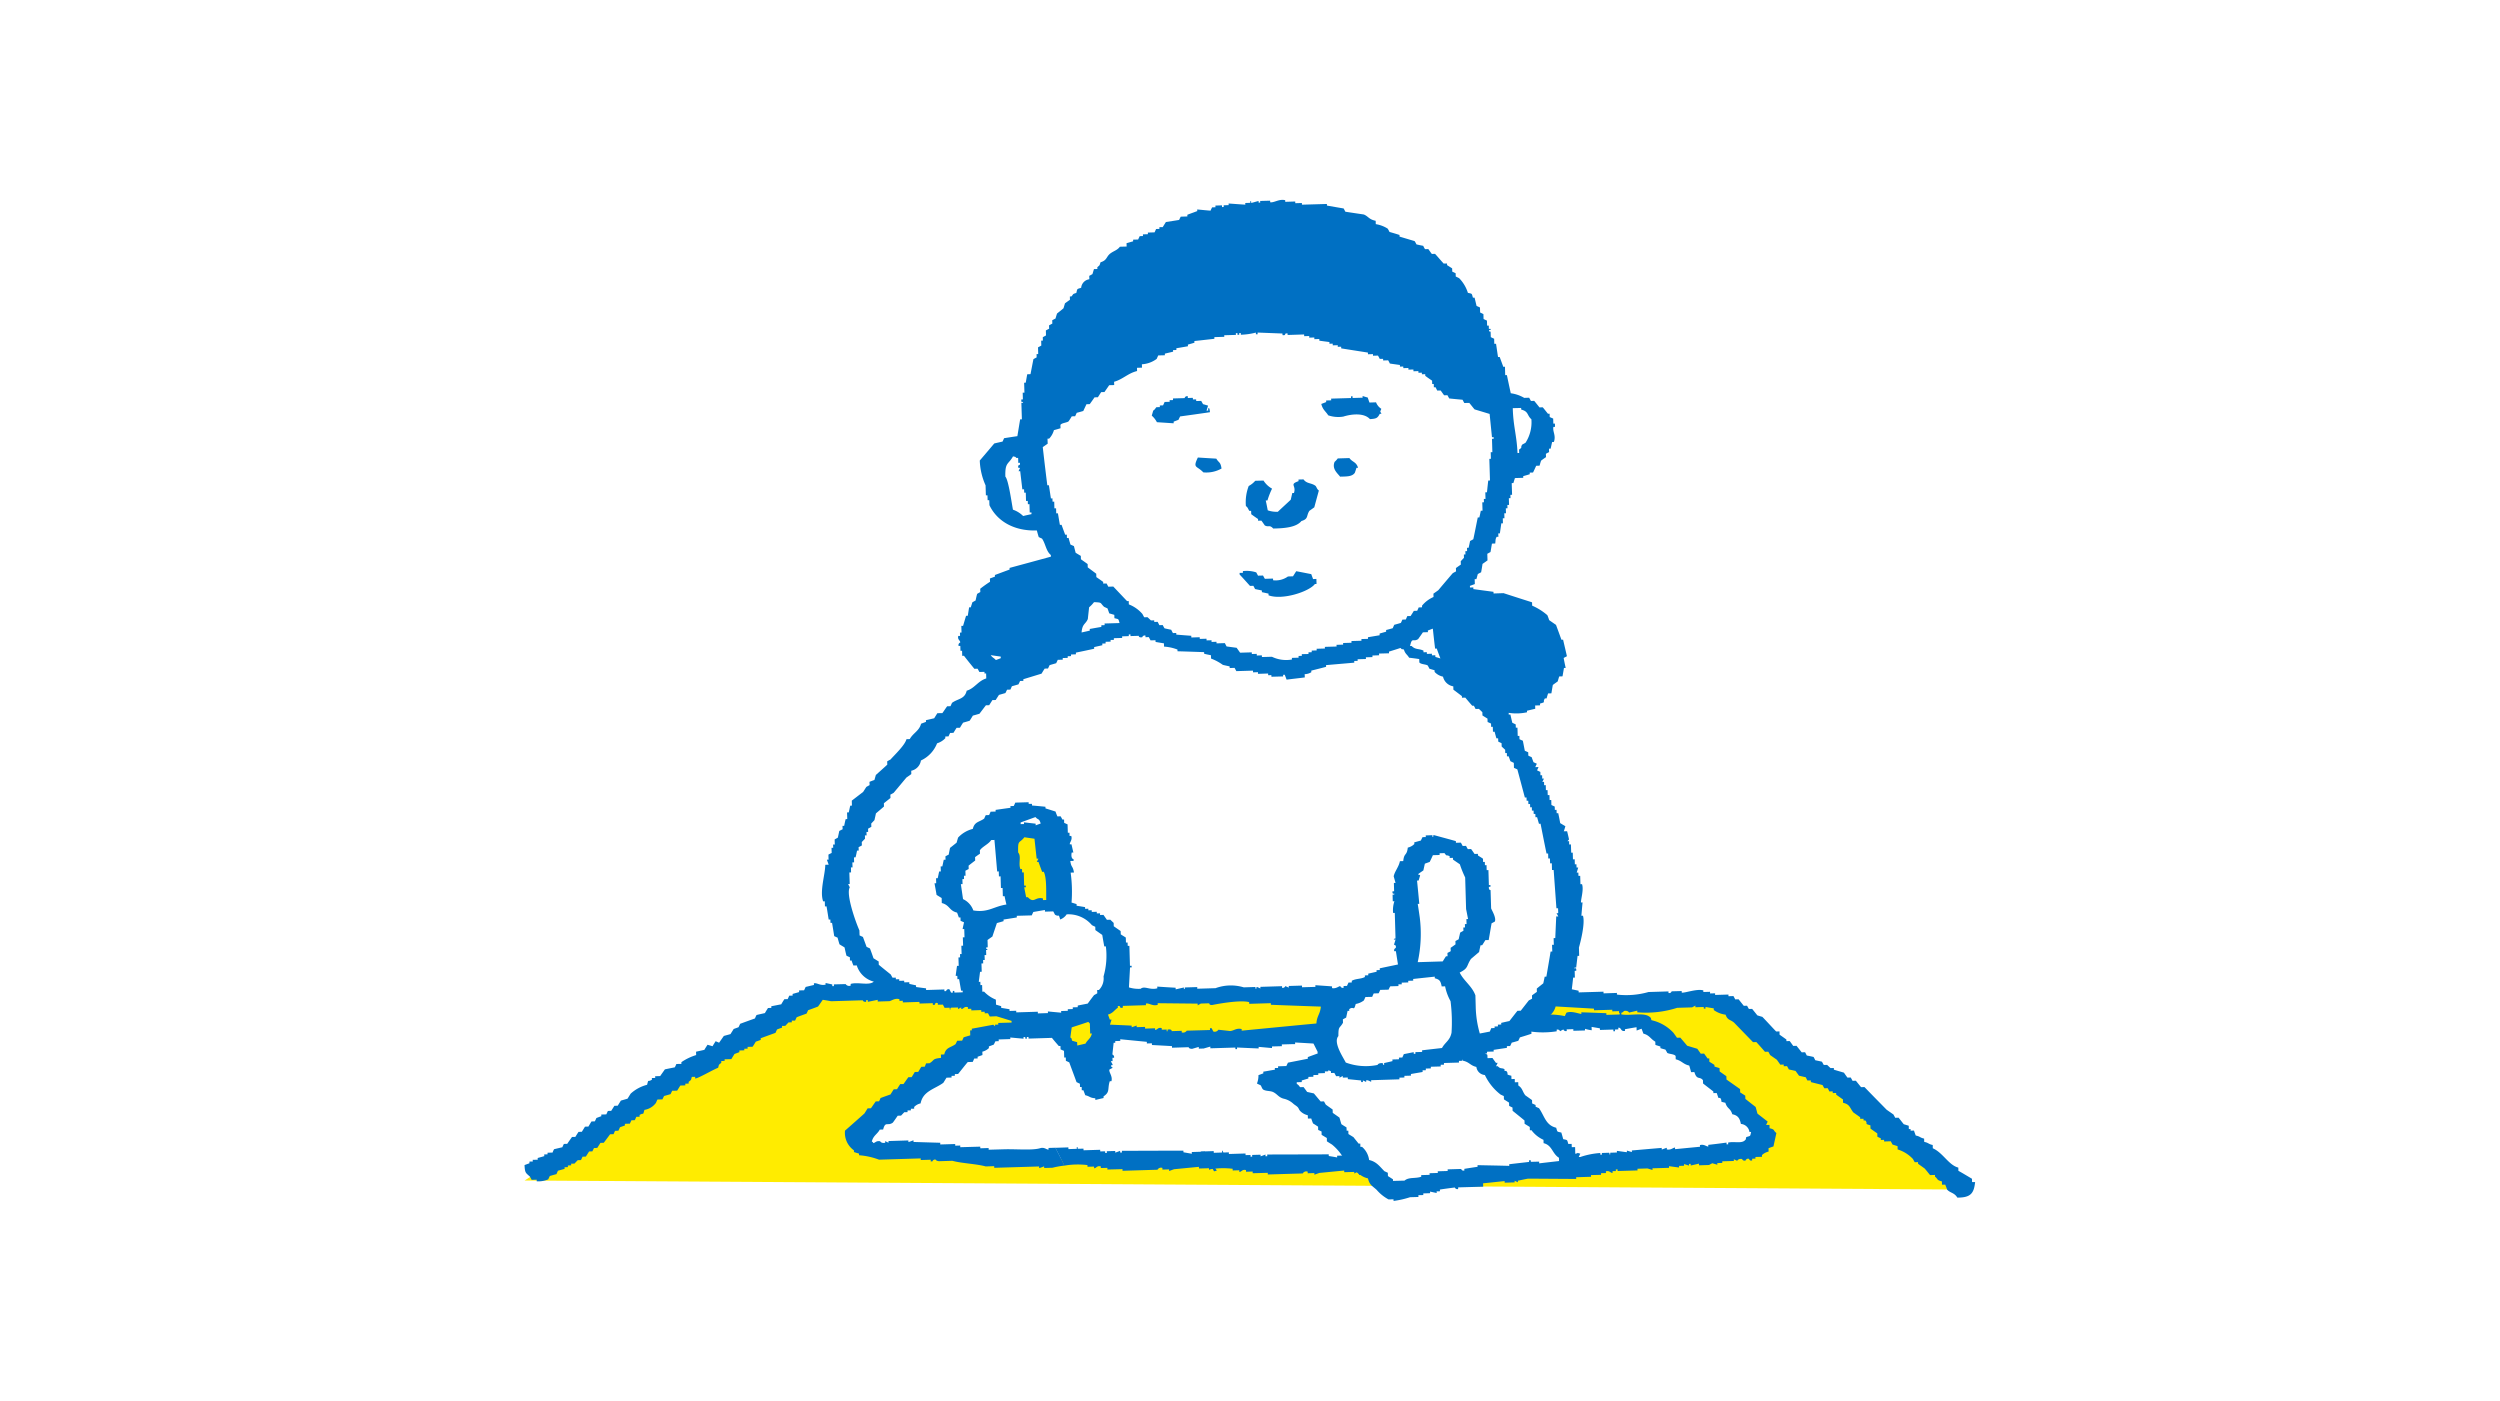 <?xml version="1.0" encoding="UTF-8"?> <svg xmlns="http://www.w3.org/2000/svg" width="348.026" height="195.015" viewBox="0 0 348.026 195.015"><g id="Group_2970" data-name="Group 2970" transform="translate(-466.036 -729.055)"><rect id="Rectangle_305" data-name="Rectangle 305" width="348.026" height="195.015" transform="translate(466.036 729.055)" fill="#fff"></rect><path id="Path_1793" data-name="Path 1793" d="M269.516,459.851l22.537-14.677,18.234-11.466,13.3-.231,46.329.688,43.576.23,12.04.57,6.193-.57,5.39,1.145,8.372,6.192,11.128,7.712,13.3,11.669" transform="translate(269.557 433.542)" fill="#ffec00" fill-rule="evenodd"></path><path id="Path_1794" data-name="Path 1794" d="M319.326,436.339h-6.591l-4.859,3.157-11.929,9.348-2.808,2.637.571,2.227,13.649.752,11.236.418h42.662l3.38,2.205,1.95,2.309,13.076-2.465,11.7-.4,23.737-2.637,3.381-2.352-16.8-15.708-10.037-.344-9.693,1.26-5.558.916-4.817.688-12.615,2.3-2.867-3.213-9.688.174-10.263.115-9.864-1.09Z" transform="translate(293.185 435.548)" fill="#fff" fill-rule="evenodd"></path><path id="Path_1795" data-name="Path 1795" d="M323.731,446.806a1.651,1.651,0,0,0,.474.2,2.912,2.912,0,0,1,1.348.706c.172.154.382.262.55.418.2.18.216.364.36.544a2.08,2.08,0,0,0,1.1.636l.018.466.464-.012c.074.23.158.464.25.69.246.138.464.3.7.444l.016.464c.162.07.324.14.47.214l.01.466c.24.142.472.292.724.436l.012.468c.234.152.474.3.7.442a6.884,6.884,0,0,1,2.192,3.18c1.118.282,1.642,1.292,2.82,1.532.228.952.636,1.066,1.206,1.594a5.821,5.821,0,0,0,1.666,1.338l.686-.018.008.23a12.547,12.547,0,0,0,2.292-.52l1.17-.034-.008-.246.684-.02,0-.23.946-.03-.006-.224c.3.07.616.132.922.2l-.006-.23.464-.012-.01-.236c.122-.038,2.072-.292,2.072-.292a.4.4,0,0,0,.468.216l0-.23,3.488-.1-.016-.468c1-.094,1.98-.21,3-.308l.006.22,1.39-.04-.006-.226c.156.07.316.152.462.212l-.008-.22c.47-.1.934-.2,1.4-.286,2.238.008,4.478.032,6.723.04l-.014-.236,2.08-.066-.01-.234,1.4-.036,0-.23.682-.018-.008-.238c.532-.154.658.274.936.21l-.008-.234.464-.018-.008-.228.24-.008.008.232,2.774-.082-.008-.232,1.392-.044.7.212-.008-.23,2.312-.068-.008-.23c.466.062.934.13,1.4.188l0-.226.7-.022-.012-.236c.246.078.47.142.706.218l-.01-.234.236-.008,0,.23c.392-.086.772-.176,1.152-.266l.008.236,1.394-.044c.144-.082.3-.164.45-.246l.706.21-.006-.23.692-.022,0-.224,1.612-.05,0-.236c.15.07.316.144.466.22,0,0,.134-.342.688-.258,0,0,.052.294.474.222a.369.369,0,0,1,.458-.248c.068.01.08.344.466.222l-.008-.23.466-.02-.008-.224.92-.026-.008-.242a2.008,2.008,0,0,1,.922-.484l-.01-.47c.226-.086.456-.172.686-.246.136-.62.274-1.252.41-1.87-.5-.38-.136-.478-.952-.666l-.01-.464-.466.012c.07-.156.142-.318.218-.468-.476-.372-.958-.748-1.424-1.11-.092-.32-.16-.622-.258-.93q-.717-.558-1.426-1.122l-.016-.45c-.234-.154-.46-.3-.71-.452l-.012-.464c-.626-.438-1.252-.88-1.892-1.332l-.018-.466c-.31-.214-.626-.438-.936-.662l-.016-.462c-.244-.072-.468-.144-.7-.214l-.01-.232c-.236-.154-.47-.3-.708-.44l-.01-.462-.232.008c-.158-.226-.33-.458-.486-.682l-.468.016c-.154-.232-.318-.458-.48-.686-.48-.136-.936-.284-1.406-.418-.316-.378-.638-.754-.96-1.128l-.464.012c-.16-.236-.328-.458-.482-.68a5.894,5.894,0,0,0-3.064-1.762c-.162-.464.026-.206-.24-.46-.82-.672-2.652-.128-3.958-.348l0-.232-.238.008.008.236-1.852.054,0-.232c-1.166-.04-2.318-.092-3.492-.124l.012.226c-.366-.026-1.388-.458-2.086-.168-.074.16-.144.308-.218.472a10.232,10.232,0,0,0-3.472-.132l0,.234c-.24-.07-.468-.146-.7-.212l0,.23-2.552.076.01.236-1.392.04.008.228-1.846.056.006.234-.47.02,0,.226c-.528.2-.928-.254-1.154-.2l0,.236-.7.02,0,.226-1.382.038.006.228c-.312.094-.618.186-.93.266l.006.236c-1.188.438-1.444-.712-2.554-.392l.01.236-.93.026.006.236c-.23-.074-.466-.15-.7-.218-.068.16-.142.312-.23.474-.312-.044-1.214-.462-1.85-.176-.076.158-.144.306-.216.474-2.156.214-4.318.434-6.469.652l.006.224-.928.028.008.23-.464.016.008.238-.7.02.008.228-3.242.1,0,.24-.924.02.006.24c-.238-.08-.47-.146-.7-.216l.01.236c-.47.162-.92.334-1.376.5l.006.228c-.922.19-1.846.366-2.77.55-.068.152-.152.312-.218.468l-1.16.04.012.23-.458.008.006.23c-.548.086-1.082.192-1.614.278l.008.234c-.232.082-.46.172-.68.25a2.975,2.975,0,0,1-.208,1.164c.156.082.31.156.472.224.134.05.212.5.406.62.4.25,1.008.14,1.436.376C323.207,446.332,323.4,446.61,323.731,446.806Zm27.178-7.693c.482-.41,1.054.076,2.07-.3l-.006-.226.924-.026a4.765,4.765,0,0,1,.23-.466l2.762-.078-.008-.24.708-.022,0-.23.218,0a12.3,12.3,0,0,0,4.41.1l-.006-.226a.378.378,0,0,1,.472.216c.148-.082.306-.168.458-.248a.38.38,0,0,0,.47.22l-.006-.23.924-.028.008.226,1.622-.044-.006-.23a5.344,5.344,0,0,0,.936.2l-.018-.466c.386.064.772.13,1.156.2l.01.224,1.864-.056.006.24.222-.006-.01-.236.478-.022-.008-.228c.444-.076.29.56.932.444l-.006-.238c.542-.094,1.06-.192,1.614-.278l.014.466c.222-.09.46-.176.688-.258.09.236.166.452.254.686.832.2,1,.746,1.656,1.116l.016.456c.232.074.456.144.694.218l0,.23c.238.07.48.144.7.2.084.152.182.3.254.46.282.172.986.15,1.166.432l.012.458c.846.2,1.048.7,1.886.872.088.3.18.614.256.92l.456-.014c.346,1.168.722.552,1.192,1.124l.016.466c.474.372.958.742,1.432,1.11l.01.23.462-.012c.078.234.166.468.24.688l.246-.008c.412.582-.24.464.716.674.264.888.7.714.964,1.6.782.16,1.036.546,1.2,1.35a1.311,1.311,0,0,1,1.192,1.12l.232-.006c-.154.63-.034.522-.676.714-.13.462.04.2-.214.476-.492.446-1.494.1-2.312.292l.006.24-.222,0-.01-.238c-.842.114-1.686.222-2.542.316l.006.232c-.29.008-.592-.368-1.166-.2l.012.23q-1.74.165-3.472.336l-.006-.226c-.312.032-.566.382-1.146.262l0-.23c-.238.074-.47.17-.7.25l-.008-.232c-1.382.114-2.778.238-4.156.356l0,.226c-.232-.07-.464-.146-.69-.206l0,.226c-.472-.058-.938-.13-1.394-.188l.006.228-.938.03.01.232c-.324.01.092-.2-.23-.23l-.94.034.006.23-.222.008,0-.236a10.864,10.864,0,0,0-2.77.552l-.232.008c.078-.16.146-.316.218-.472-.678-.16-.052-.126-.7.022l-.024-.932-.464.012-.018-.458-.46.012c-.2-.622-.064-.528-.716-.672-.078-.312-.17-.614-.258-.918-.642-.152-.528-.038-.718-.672-1.464-.346-1.626-1.636-2.394-2.72-.16-.072-.322-.142-.468-.206l-.008-.242c-.164-.074-.316-.144-.48-.214l-.01-.464c-.314-.224-.63-.45-.942-.67-.414-.544-.38-.988-.968-1.362l-.014-.462-.474.014-.01-.464-.458.02-.014-.466c-.964-.236-.244-.166-.716-.674l-.232.006-.006-.236c-.35-.246-.544.014-.94-.43l-.232.012c.068-.164.15-.314.216-.478l-.232.008c-.156-.218-.334-.442-.484-.682l-.692.026-.018-.468c-.628-.438-1.256-.88-1.892-1.336l-.016-.464Zm-24.186,5.356c.3-.09.612-.176.922-.27l0-.222.7-.024-.006-.234.684-.02,0-.224.926-.03-.008-.232.462-.012,0-.23c.38-.086.768-.182,1.14-.27l-.006-.226,2.318-.07,0-.23,1.158-.036c.086-.158.15-.318.218-.468.036-.018.716.366,1.154.192l-.008-.228.474-.014-.006-.234,2.32-.072-.01-.232.7-.02-.006-.226,1.622-.05-.006-.236c.306.074.62.14.922.212l-.006-.24.686-.022,0-.224,1.388-.038c.088-.024.062-.31.466-.25l.008.234,1.16-.032-.008-.234c.232-.09.446-.172.678-.258a9.773,9.773,0,0,0,2.376,1.56l.014.46c.914.182,1.02.674,1.884.868a1.282,1.282,0,0,0,1.182,1.124,7.442,7.442,0,0,0,2.184,2.718c.146.074.3.144.454.212l.018.464.71.45.012.454c.152.078.31.156.468.23l.014.452c.552.45,1.118.9,1.656,1.348l.014.466c.248.136.474.292.72.436l.012.464.226-.01a4.263,4.263,0,0,0,1.672,1.34l.014.464c1.21.29,1.2,1.474,2.142,2.032l.01.458c-.924.108-1.85.21-2.764.322l-.006-.242-1.158.03-.008-.22-.244.008.01.226c-.926.106-1.852.208-2.768.32l.008.228c-1.466-.044-2.948-.064-4.412-.1l0,.228c-.612.092-1.224.186-1.842.286l.006.232c-.382.092-.412-.216-.474-.216l-1.854.056,0,.226-1.38.042.01.232-1.15.036.006.228-1.166.036,0,.226c-.82.286-1.734.022-2.318.54l-1.61.042-.006-.226c-.236-.148-.462-.3-.7-.448l-.016-.462c-.162-.066-.308-.144-.468-.21-.658-.656-1.09-1.33-2.136-1.564a2.9,2.9,0,0,0-.982-1.828l-.23,0-.016-.46-.232.008c-.232-.3-.486-.6-.714-.9-.246-.152-.486-.3-.706-.436l-.014-.468-.232.006L332.95,451c-.236-.138-.482-.29-.706-.442-.1-.308-.18-.61-.272-.918-.308-.22-.628-.444-.934-.658l-.016-.47c-.316-.222-.628-.442-.948-.672-.084-.146-.17-.3-.256-.458l-.464.014c-.314-.37-.626-.744-.942-1.122-.324-.07-.638-.138-.942-.208-.156-.222-.328-.454-.5-.676l-.454.016c-.154-.1-.18-.308-.486-.45l-.006-.238.7-.022Z" transform="translate(320.53 434.996)" fill="#0070c3" fill-rule="evenodd"></path><path id="Path_1796" data-name="Path 1796" d="M311.4,471.781l-3.87-3.48.732-5.85,4.858-4.256,4.256-2.024h1.246l2.868,1.594,1,5.5L324,482.446l11.267-.258,25.758-.774,9.717-3.138.346-6.794v-8.471a28.565,28.565,0,0,1,2.668-1.98c.214,0,3.824.86,3.824.86l2.666,3.7V472l-3.568,5.546-4.128.6-1.978.99-8.557,3.01-1.806,3.01s-.9,3.052-.9,3.224a23.307,23.307,0,0,0,2.148,3.484c.26.128,4.56.386,4.56.386l5.332-.386,6.1-2.322,1.42-2.022,6.923-.9,3.7-2.8,3.4-7.695.472-8.6-2.278-9.031-3.614-9.545-4.772-7.18-7.009-6.193-4.6-1.934-.43-1.334,3.656-2.97,4.212-5.891,4.3-9.159,2.11-5.332,3.05-2.006,1.55-4.184-1.506-3.056-3.742-.944-2.622-6.839-34.186-6.108-21.414,4.562-9.033,14.963-1.936.386-1.462,2.536.43,3.958,1.678,3.182,4.686,1.032,1.762,3.656,5.59,4.858,4.086,3.654-.042,2.45-4.772.26-8.215,1.634-6.881.128,1.376,3.872-2.194,3.74-9.677,7.483L293.9,459.181l-2.922,8.861,3.526,8.429,5.246,4.558,9.2,1.118h1.98l-1.516-4.9,1.86-3.008Z" transform="translate(291.02 385.875)" fill="#fff" fill-rule="evenodd"></path><path id="Path_1797" data-name="Path 1797" d="M302.653,429.273a56.5,56.5,0,0,1,5.5-1.314,32.129,32.129,0,0,1,4.456-.062,11.058,11.058,0,0,1,2.75.238,12.412,12.412,0,0,1,3.084,1.722c2.138,1.286,2.652,4.9,1.94,7.091-.582,1.79-.482,4.25-2.464,5.172a6.69,6.69,0,0,1-1.542.354c-.546.114-1.038.3-1.56.432a8.1,8.1,0,0,1-2.052.43,20.577,20.577,0,0,1-2.766-.088,17.67,17.67,0,0,1-2.862-.584c-1.4-.446-2.858-.472-4.19-1.18a5.17,5.17,0,0,1-2.614-4.594c-.084-1.868-.7-6.682,1.548-7.617" transform="translate(300.239 427.911)" fill="#fff" fill-rule="evenodd"></path><path id="Path_1798" data-name="Path 1798" d="M302.937,422.5l1.505,10.657,5.085-.316L307.69,422.53" transform="translate(302.983 422.562)" fill="#ffec00" fill-rule="evenodd"></path><path id="Path_1799" data-name="Path 1799" d="M306.395,436.575l5.555-1.516.791,3.547-3.352,1.631" transform="translate(306.441 435.125)" fill="#ffec00" fill-rule="evenodd"></path><path id="Path_1800" data-name="Path 1800" d="M310.905,446.845l0,.232.922-.028,0,.234c.312.012.382-.4.932-.258l0,.23.92-.028,0,.234,2.1-.054.006.23,4.87-.148a.562.562,0,0,1,.678-.252l.008.232.928-.026.006.226c.218-.078.458-.172.69-.25,1.154-.112,2.31-.222,3.456-.332l.01.234,1.392-.038,0,.22c.15-.076.3-.162.456-.236.076.144.162.292.246.444a3.452,3.452,0,0,0,.384-.1,8.777,8.777,0,0,1-1.132-2.416l-.5.014-.008-.242-1.842.06.006.242c-.384-.074-.768-.136-1.166-.206l-.01-.228c-2.852,0-5.708.02-8.565.02l.01.238-.242.006-.01-.24c-.228.094-.456.172-.676.258l-.006-.236-1.172.032.008.238-.23.008-.008-.234-.684.016-.01-.228-2.316.07-.006-.23-.7.02c-.308-.076.078-.288-.238-.222l0,.23-1.158.036-.008-.238-1.806.058c.392.812.864,1.652,1.24,2.486A10.956,10.956,0,0,1,310.905,446.845Z" transform="translate(306.518 444.403)" fill="#0070c3" fill-rule="evenodd"></path><path id="Path_1801" data-name="Path 1801" d="M321.008,447.1l.008.236.918-.028.006.23c.31.016.38-.4.928-.256l.008.23.918-.028.006.236,2.1-.058,0,.232,4.87-.144a.562.562,0,0,1,.682-.254l.006.23.926-.028.008.228c.218-.078.458-.168.688-.246,1.156-.114,2.312-.228,3.46-.334l.006.23,1.392-.038.008.22c.15-.074.3-.16.456-.234.074.144.162.292.242.444a3.551,3.551,0,0,0,.386-.106,8.6,8.6,0,0,1-1.13-2.414l-.5.016-.006-.242-1.844.06.008.242c-.384-.074-.768-.138-1.168-.2l-.006-.23c-2.854,0-5.71.02-8.565.02l.008.236-.244.01-.006-.242c-.23.092-.458.17-.68.256l0-.234-1.174.034.008.24-.23.006-.01-.236-.682.016-.012-.228-2.314.07-.006-.23-.7.024c-.306-.08.078-.29-.238-.228l0,.23-1.158.038-.008-.236-1.806.058c.392.81.864,1.652,1.238,2.486A10.91,10.91,0,0,1,321.008,447.1Z" transform="translate(316.624 444.661)" fill="#0070c3" fill-rule="evenodd"></path><path id="Path_1802" data-name="Path 1802" d="M471.011,515.146l-.012-.462s-1.736-1.044-1.89-1.1l-.014-.456c-1.342-.338-2.138-2.074-3.552-2.688l-.01-.458c-.642-.136-.536-.3-1.184-.432l-.014-.458c-.63-.144-.52-.3-1.164-.426-.088-.23-.176-.46-.246-.694l-.468.014-.01-.23-.24.01-.014-.466c-.224-.068-.456-.142-.692-.208-.242-.3-.47-.606-.724-.912l-.462.014c-.076-.14-.162-.3-.248-.458-.31-.214-.626-.436-.946-.66-1.034-1.052-2.07-2.1-3.09-3.16l-.474.016c-.242-.3-.48-.594-.726-.9l-.462.018c-.076-.168-.17-.31-.244-.464l-.464.014c-.168-.23-.336-.46-.486-.688-.456-.136-.934-.274-1.4-.412l-.01-.236-.462.012-.47-.446-.46.012c-.1-.156-.172-.3-.258-.454-.3-.078-.618-.136-.934-.206-.074-.156-.15-.308-.232-.456-.318-.076-.632-.14-.946-.2l-.236-.458-.474.016c-.232-.3-.474-.6-.72-.908l-.458.014c-.164-.224-.316-.454-.494-.68l-.452.016-.006-.23c-.32-.228-.626-.448-.95-.672l-.01-.454-.466.012c-.65-.68-1.272-1.364-1.92-2.038-.234-.062-.464-.132-.7-.208-.242-.306-.474-.6-.722-.9l-.454.008c-.086-.142-.172-.306-.256-.45l-.456.014c-.238-.31-.49-.612-.718-.908l-.468.014c-.07-.148-.168-.3-.246-.464l-.7.022,0-.232-1.856.054,0-.228-.7.022-.008-.23-.926.026-.01-.226c-.9-.25-2.538.378-3,.316l-.01-.222-1.378.038c-.06.012-.074.3-.456.238l-.008-.224-2.782.084a11.267,11.267,0,0,1-4.392.356l0-.23-1.864.058-.008-.234-3.454.1-.008-.23c-.314-.074-.644-.136-.946-.2.066-.54.13-1.092.186-1.628l.24-.006-.026-.936.22-.008,0-.222c-.07-.324-.334.09-.23-.226l.218,0c.068-.542.128-1.09.194-1.626l.222,0-.032-1.162c.212-.732.89-3.382.562-4.424l-.22,0c.052-.612.1-1.234.166-1.854l-.22.008c-.042-.4.412-1.77.144-2.554l-.22.006-.034-1.16-.244,0-.012-.456-.232,0c.074-.232.144-.466.212-.708l-.232.008-.018-.458-.22.006-.02-.7-.242.006-.028-.924-.218,0-.038-1.152-.242.006-.012-.46-.232.008.224-.246c-.082-.384-.174-.762-.266-1.144l-.464.01c.088-.23.148-.464.222-.708-.246-.14-.484-.292-.722-.432-.084-.462-.174-.926-.274-1.386l-.22.006-.014-.468-.24.01-.014-.466c-.144-.07-.306-.142-.46-.216l-.024-.7-.23.012-.022-.7-.238.012-.022-.7-.232.008-.02-.7-.226.012-.01-.468-.244.008c.09-.152.154-.308.23-.466l-.242.008-.014-.468-.234,0-.012-.464-.46-.22c.072-.152.14-.306.21-.46l-.456.014c.07-.17.142-.316.218-.476-.162-.07-.318-.144-.47-.214-.086-.236-.174-.466-.254-.7a4.471,4.471,0,0,1-.468-.212l-.012-.464c-.154-.074-.312-.14-.474-.21-.094-.472-.18-.934-.274-1.4-.164-.066-.306-.136-.468-.206l-.014-.468-.232.006-.036-1.152-.23.006-.014-.458c-.156-.078-.306-.152-.47-.224-.094-.382-.184-.772-.27-1.15l-.23.006-.008-.242a6.943,6.943,0,0,0,2.554-.078l-.008-.214c.382-.09.768-.19,1.152-.272l-.014-.458.686-.022-.012-.242c.942-.28.286-.1.68-.718l.242-.008c.06-.23.126-.46.208-.692l.456-.01c.068-.4.128-.776.2-1.168.216-.164.446-.326.674-.484.076-.228.138-.466.212-.7l.464-.014c.068-.388.138-.782.2-1.166l.242-.006c-.106-.464-.2-.928-.284-1.386.146-.084.308-.16.454-.246-.17-.768-.356-1.526-.532-2.3l-.232.006c-.244-.69-.5-1.37-.754-2.066-.312-.214-.634-.438-.952-.662-.076-.232-.152-.458-.252-.686a8.241,8.241,0,0,0-2.118-1.332l-.012-.462q-1.989-.633-3.974-1.276l-1.388.046-.01-.234c-.932-.12-1.86-.246-2.8-.378l-.006-.232-.464.012-.01-.23c.22-.078.462-.164.684-.252l-.022-.686.24,0c.078-.246.13-.488.2-.706.158-.088.306-.168.458-.246.076-.394.136-.786.194-1.168.238-.156.466-.328.694-.484l-.028-.924c.148-.074.3-.166.446-.246.068-.382.134-.784.2-1.17l.458-.014c.066-.528.01-.6.2-.93l.24-.006-.016-.466.222-.006c.066-.468.136-.928.2-1.4l.226,0-.022-.7.23-.006-.018-.694.234,0-.024-.69.232-.008-.014-.466.23,0-.026-.936.23-.008-.012-.458.232-.006-.05-1.626.234-.01c.066-.226.136-.458.214-.694l1.156-.036,0-.236c.31-.082.608-.168.908-.262l-.006-.224.462-.014c.152-.31.3-.634.438-.938l.474-.016c.062-.232.126-.468.21-.7.216-.166.446-.332.682-.488l-.014-.46a4.847,4.847,0,0,1,.446-.238l-.016-.474.234-.008c.072-.312.13-.622.208-.924l.242-.008c.324-.926-.208-1.446-.066-2.094l.222-.006-.012-.456-.22,0-.022-.7c-.154-.066-.326-.134-.484-.212l-.012-.462-.232.006c-.242-.3-.474-.6-.724-.9l-.454.016c-.238-.3-.492-.616-.734-.912l-.46.016c-.076-.156-.162-.3-.246-.454l-.688.022a4.972,4.972,0,0,0-1.872-.644c-.18-.844-.366-1.684-.538-2.528l-.236.008-.032-1.172-.234.008c-.166-.452-.336-.918-.5-1.362l-.232,0c-.1-.624-.186-1.236-.276-1.842l-.244,0-.02-.7-.468-.222-.022-.692c-.118-.3-.148.1-.238-.22.184-.248.312.074.224-.242l-.232,0-.012-.456-.234,0-.02-.694c-.166-.072-.308-.144-.472-.224l-.02-.684c-.152-.07-.308-.156-.458-.218l-.022-.7c-.158-.08-.316-.148-.474-.214-.092-.388-.182-.77-.274-1.152l-.232,0c-.19-.626-.066-.528-.7-.672a5.1,5.1,0,0,0-1.222-2.044c-.162-.082-.318-.16-.468-.226l-.018-.462c-.162-.078-.306-.148-.468-.216l-.018-.462c-.23-.142-.47-.3-.706-.446l-.006-.23-.464.012c-.408-.442-.794-.908-1.2-1.352l-.452.01c-.178-.226-.328-.456-.488-.676l-.458.012a3.6,3.6,0,0,1-.252-.466c-.312-.058-.626-.122-.942-.2a4.294,4.294,0,0,0-.246-.45c-.692-.212-1.392-.418-2.11-.634l0-.228c-.466-.15-.934-.288-1.4-.422a3.743,3.743,0,0,0-.248-.458A4.364,4.364,0,0,0,388,381.79l-.014-.466c-.954-.192-1.01-.616-1.65-.878-.864-.126-1.7-.254-2.568-.384-.082-.156-.156-.3-.238-.454l-2.326-.4-.008-.226-3.474.1-.012-.232-.914.026-.01-.238-1.39.046-.006-.226c-.842-.212-1.542.376-2.09.288l-.006-.222-1.39.038.008.228-.224,0-.008-.224c-.31.078-.616.176-.918.25-.322-.01.082-.266-.238-.214l.006.224-.7.02.008.232c-.77-.046-1.548-.106-2.328-.162l.008.228-.694.022,0,.236-.232.012,0-.238-.918.03.008.236-.464.012a5.029,5.029,0,0,0-.22.46c-.626-.046-1.244-.114-1.858-.168l.008.226c-.454.172-.932.34-1.382.512l.006.234-.924.03c-.078.15-.154.306-.228.458-.606.1-1.218.192-1.838.29-.146.238-.3.472-.436.706l-.472.012.008.236-.466.018c-.062.15-.14.31-.208.466l-.936.03.006.228-.694.022.006.232-.452.016c-.066.152-.154.308-.218.468l-.7.02,0,.234c-.31.08-.616.176-.918.258l.014.466-.938.026c-.366.5-.848.57-1.354.958-.562.446-.426.94-1.342,1.206-.17.578-.13.382-.45.7l.014.238-.478.012c-.074.242-.138.466-.212.7-.154.086-.294.164-.446.242l.018.472a1.313,1.313,0,0,0-1.14,1.188c-.618.2-.514.074-.674.716-.568.172-.37.136-.672.484l-.228.012.01.462c-.24.154-.444.318-.69.486-.064.228-.14.464-.2.688-.294.254-.6.492-.906.734-.076.23-.146.468-.212.7-.148.07-.31.156-.456.236l.014.466c-.154.08-.308.164-.46.25l.016.462c-.162.082-.308.16-.456.244l.018.694c-.146.082-.3.16-.448.25l.016.466-.24.01.02.68c-.15.09-.3.17-.456.25l.024.932-.228.01.01.458c-.148.076-.3.16-.446.24-.14.7-.272,1.4-.408,2.092l-.456.018c-.07.388-.138.774-.206,1.168l-.224.012.042,1.376-.242.006.026.938-.22.008,0,.226c.074.324.306-.092.232.23l-.222.012.07,2.3-.242,0c-.13.782-.256,1.56-.386,2.34-.624.086-1.234.186-1.85.282-.074.164-.136.32-.214.472-.38.086-.764.164-1.154.262-.67.8-1.336,1.58-2.018,2.378a9.264,9.264,0,0,0,.808,3.454l.042,1.386.22,0,.024.684.228-.008.024.7c1.032,2.172,3.368,3.628,6.6,3.516.08.308.162.608.264.922.15.07.3.148.456.21.508.744.55,1.732,1.23,2.286l.006.23q-2.865.786-5.754,1.566l0,.23c-.684.248-1.364.508-2.042.756l.006.226c-.238.092-.47.17-.7.26l.016.458a16.187,16.187,0,0,0-1.366.972l.016.454c-.148.09-.3.166-.444.262-.086.3-.148.606-.218.924-.15.072-.306.17-.444.242-.076.234-.15.466-.22.7l-.236.008c-.058.388-.126.782-.184,1.168l-.24.008c-.142.46-.278.934-.416,1.4l-.242,0,.026.928-.22.01.014.46-.246,0c-.14.546.3.62.27.92a.384.384,0,0,0-.226.474l.242,0,.02.682h.222l.02.7.244-.008c.47.61.954,1.208,1.446,1.81l.452-.008c.088.154.16.3.256.454l.7-.022.008.234.222-.006.02.692c-1.16.352-1.624,1.388-2.724,1.706-.274,1.192-1.21,1.084-2.038,1.688-.078.148-.138.31-.218.472l-.466.008c-.228.31-.434.636-.664.95l-.7.014-.442.708c-.382.086-.772.184-1.144.262l.006.234c-.24.1-.472.176-.684.262-.262,1.012-1.124,1.3-1.572,2.136l-.466.016c-.2.828-1.64,2.174-2.224,2.836-.158.082-.316.162-.458.25l.016.46c-.52.48-1.052.954-1.59,1.434-.068.228-.13.464-.2.7-.23.076-.468.168-.69.258l.018.456c-.15.078-.306.168-.458.254-.148.232-.29.462-.446.7-.53.4-1.052.812-1.576,1.206l.018.692-.238.012c-.064.3-.134.624-.2.934l-.238.006.028.922-.222.012c-.084.306-.144.622-.206.93l-.234.008.018.468c-.16.074-.31.154-.468.24-.062.314-.134.624-.2.932-.15.078-.3.168-.446.25l.022.7-.236.008.014.45-.232.006.022.71c-.16.08-.32.154-.454.236l.02.7-.234,0c.076.234.166.464.252.7l-.474.014c-.01,1.34-.8,3.674-.3,5.086l.232,0,.02.71.222-.01c.11.618.2,1.23.3,1.838l.234-.008.016.468.22,0c.1.618.2,1.224.3,1.848.154.07.308.146.47.212.078.312.17.616.26.924.226.15.466.282.71.438.082.388.164.77.266,1.152.154.074.3.142.472.212l.012.46.224-.008c.076.242.164.472.258.7l.464-.014a3.354,3.354,0,0,0,2.37,2.256c-.648.6-2.222.016-3.22.322l0,.236a.586.586,0,0,1-.7-.214l-1.634.042,0,.244-.218,0-.006-.236c-.316-.066-.63-.14-.936-.2l.006.224c-.738.188-1.216-.294-1.63-.176l.01.226c-.382.086-.77.182-1.154.272-.074.154-.142.306-.218.468l-.7.018.006.232c-.3.086-.606.172-.908.256l.006.232-.476.014c-.066.152-.136.316-.216.474l-.462.014c-.148.232-.3.472-.432.712-.464.082-.924.182-1.388.27l.006.228-.462.014c-.146.236-.3.466-.43.708-.392.09-.782.172-1.164.268a3.259,3.259,0,0,0-.218.478c-.7.246-1.374.492-2.064.746l-.22.472c-.228.092-.462.168-.686.254-.134.234-.3.47-.434.706-.312.094-.632.17-.934.262-.22.32-.444.63-.654.938-.166-.064-.318-.14-.486-.208-.14.224-.3.474-.428.7-.234-.07-.468-.138-.7-.206-.148.232-.3.464-.442.71-.38.086-.774.172-1.156.258l.016.468a7.457,7.457,0,0,0-2.056.986l0,.242-.7.014a4.853,4.853,0,0,1-.216.464c-.458.094-.918.182-1.382.282-.214.31-.446.626-.654.936l-.7.022.008.238-.466.012.006.23c-.64.41-.434-.188-.674.712a5.325,5.325,0,0,0-2.28,1.228c-.158.24-.292.476-.444.708-.308.086-.622.18-.92.262-.154.238-.288.47-.444.712l-.464.016c-.144.236-.288.46-.442.7l-.464.014c-.074.16-.14.316-.218.48l-.7.02.006.23c-.224.082-.456.164-.688.256a4.191,4.191,0,0,1-.218.464l-.464.014c-.146.232-.28.47-.43.712l-.474.012c-.134.23-.29.472-.436.712l-.46.016c-.158.224-.3.466-.448.7l-.464.008c-.22.324-.452.632-.664.956l-.464.012c-.078.15-.154.314-.218.464-.394.088-.774.184-1.152.272a3.9,3.9,0,0,0-.21.466l-.7.022.006.226-.464.01.008.236c-.31.1-.612.178-.918.26l0,.24-.694.018.006.232-.466.012.008.234c-.23.086-.462.164-.686.254.05,1.136.182,1.078.742,1.6.094.154.172.3.246.452l.7-.02.01.226a3.484,3.484,0,0,0,1.6-.272c.078-.158.146-.31.222-.47.31-.086.606-.176.928-.258.064-.16.134-.312.2-.472.308-.086.616-.176.926-.256l0-.232.464-.016-.008-.228.464-.022-.006-.226.464-.016.45-.474.452-.014c.086-.152.152-.316.226-.472l.458-.016c.154-.238.3-.476.45-.712l.452-.012c.078-.156.152-.312.232-.464l.45-.018.446-.7.462-.018c.3-.4.594-.788.882-1.182l.484-.014c.068-.162.132-.322.208-.462l.464-.02c.076-.16.154-.316.218-.48.228-.082.462-.168.69-.246l-.01-.234.7-.024c.064-.15.14-.312.222-.468l.458-.01a4.328,4.328,0,0,0,.21-.468l.466-.014-.01-.236c.634-.426.42.2.676-.718a2.471,2.471,0,0,0,1.606-.974c.064-.164.142-.308.2-.468l.7-.02c.078-.16.154-.312.23-.466.3-.092.612-.17.91-.266.068-.158.154-.312.218-.466l.694-.016c.148-.242.3-.478.444-.714l.694-.02,0-.236.462-.014,0-.23c.344-.324.3-.13.44-.7l.466-.012.008.226c.274.082,2.684-1.332,3.192-1.484.146-.584.11-.382.44-.7l0-.242.46-.014,0-.224.94-.024c.134-.24.3-.482.43-.714.232-.09.462-.168.688-.26l-.006-.232.694-.02-.006-.222.466-.012-.008-.246.7-.018c.152-.228.3-.462.444-.71.23-.072.444-.154.688-.24l-.006-.234c.7-.258,1.364-.5,2.064-.752.066-.16.142-.318.212-.474.238-.088.464-.174.7-.252l-.01-.234.454-.012.452-.48.46-.016-.006-.234.464-.008c.076-.15.142-.316.23-.468.45-.176.906-.338,1.364-.5.078-.156.144-.312.22-.474.462-.164.918-.33,1.376-.508.232-.3.436-.624.664-.942.4.066.774.126,1.168.2l4.4-.132s-.012.224.472.224l-.01-.238.234-.008.008.238c.46-.092.914-.186,1.37-.278l.008.236,1.626-.05c.322-.066.78-.462,1.392-.276l.006.236.464-.02.006.234,2.31-.07.012.228,1.848-.052.01.232.24,0c.138-.1,0-.36.446-.248l.008.234.7-.018c.072.144.166.288.24.452l.708-.022.01.234c.312.044-.106-.154.214-.24l.928-.026.006.23c.15-.086.308-.16.458-.246l0,.232c.306.024.372-.412.92-.26l.006.236.466-.012.006.226,1.382-.042,0,.242.476-.016.006.224.454-.014c.088.15.16.312.26.458l.914-.036c.71.212,1.406.43,2.106.646l.006.232-1.852.052,0,.232-.45.01.006.234-.246-.226c-1.006.184-2,.376-2.994.552l.006.23-.24.008.018.686c-.3.09-.608.176-.918.274-.066.148-.14.31-.21.462l-.692.02c-.078.166-.148.324-.23.472-.72.516-1.34.426-1.572,1.434l-.464.01.016.466c-1.278.136-.84.282-1.606.75l-.462.01c-.074.154-.128.32-.2.47l-.478.012c-.142.238-.288.48-.43.71l-.474.012c-.148.242-.288.478-.436.716l-.46.012c-.232.316-.448.628-.672.948l-.464.012c-.152.236-.306.476-.44.708l-.464.018c-.144.232-.3.47-.444.71-.458.162-.92.326-1.386.5-.064.15-.13.306-.21.456l-.462.018c-.226.316-.448.638-.668.952l-.464.014c-.144.242-.288.466-.442.71-.9.8-1.8,1.6-2.706,2.392a2.988,2.988,0,0,0,1.246,2.748l0,.23c.236.08.462.152.7.214l.01.232a9.993,9.993,0,0,1,2.78.618l5.8-.176.01.224,1.386-.04,0,.24.232-.01a.385.385,0,0,1,.456-.25s.068.2.482.224l1.842-.056c1.322.364,3.33.42,4.652.786l1.172-.04.006.23,6.248-.186.008.232c.234-.074.452-.152.686-.252l.012.23,1.156-.032a11.984,11.984,0,0,1,1.66-.3c-.376-.834-.848-1.674-1.24-2.486l-.972.03,0,.232c-.282.014-.586-.378-1.156-.2-1.118.336-3.348.1-5.112.156l-2.064.058-.008-.236-1.156.038-.01-.23-2.782.078,0-.232-.7.02-.006-.23-2.076.062-.006-.238c-1.252-.036-2.486-.074-3.718-.112l-.008-.232c-.23.082-.458.176-.7.254l-.006-.234-2.772.086.006.23c-.162-.066-.32-.148-.47-.22l.006.228c-.554.114-.7-.208-.7-.208-.528-.084-.616.146-.922.262-.21-.246.038-.04-.238-.226.2-.836.748-1,1.11-1.658l.464-.014c.318-1.222.614-.422,1.354-.96.236-.318.454-.638.674-.958l.468-.016.446-.472.458-.012-.008-.234.476-.016-.008-.22.466-.012-.01-.236a1.729,1.729,0,0,1,.9-.5c.324-1.724,1.962-1.988,3.166-2.868.146-.238.29-.472.442-.712l.706-.022-.008-.23.466-.02-.01-.226.456-.016c.45-.554.882-1.114,1.344-1.662l.692-.022a5.106,5.106,0,0,0,.206-.468l.48-.008-.008-.24c.218-.076.458-.156.678-.24l-.016-.466a2.02,2.02,0,0,0,.914-.5l-.006-.23c.24-.086.458-.168.688-.26.076-.142.142-.306.23-.46l.454-.01-.008-.242,1.622-.052-.006-.222c.628.06,1.23.116,1.85.168l-.006-.23.24,0,.012.224.216,0-.006-.226.232-.01.01.228,3.252-.1c.306.388.64.766.954,1.132l.234-.006.012.468a4.8,4.8,0,0,0,.48.212l.03.932.218-.008.014.466c.154.066.318.144.47.214.33.914.684,1.832,1.012,2.75.156.078.306.146.472.224l.01.458.232,0,.018.454.228,0c.082.236.18.46.252.684.694.164.588.364,1.4.428l.01.236c.388-.094.77-.184,1.14-.268l0-.238c.94-.6.52-1.026.864-2.1l.234-.006c.2-.716-.392-1.244-.28-1.62.156-.088.3-.162.464-.244l-.252-.22c.022-.332.126.062.238-.24-.086-.15-.17-.3-.258-.464l.246-.008-.016-.462.224-.006a.4.4,0,0,0-.236-.456l.176-1.626.23-.008-.01-.234.706-.02-.006-.232c1.224.116,2.48.244,3.7.358l.006.23.7-.024.006.238c.938.048,1.87.1,2.788.152l.006.224,2.322-.072s-.026.224.478.228c.3-.086.612-.18.92-.266l.012.242.674-.022c.318-.092.63-.182.928-.266l.006.238,3.478-.106.008.224.23-.008-.006-.224c1,.05,2.012.094,3.01.136l0-.222c.612.056,1.24.11,1.86.166l-.006-.224,1.38-.038-.01-.242,1.636-.048.218,0-.006-.226c.862.046,1.71.1,2.56.148q.864,1.716,1.728,3.43c.386.548.182.146.706.442l.006.23.464-.016c.088.154.16.312.256.46l.458-.014,0,.23c.136-.07.308-.17.456-.242l.008.226.692-.02.01.232c.616.054,1.236.124,1.85.182l.006.224.244,0-.008-.228c.156.058.306.146.462.212l-.012-.224.228-.01c.17.06.328.15.478.218l-.006-.23,3.942-.12-.012-.232.7-.02,0-.234.916-.028-.008-.226c.556-.1,1.086-.188,1.628-.282l0-.238.45-.008-.006-.23.706-.024-.008-.23,1.384-.04-.012-.234.468-.014-.012-.232,2.09-.062,0-.232.458-.014c.072-.148.154-.316.22-.464l.464-.02-.006-.23,2.086-.06-.006-.232.692-.02,0-.236.93-.026-.012-.232c.614-.092,1.226-.188,1.85-.28l0-.24.45-.014c.076-.152.152-.308.218-.47.308-.078.62-.17.918-.258.068-.152.154-.308.222-.474.54-.162,1.066-.328,1.61-.506l-.016-.462c.23-.086.46-.166.688-.256l-.006-.232c.636-.442.938-.312,1.124-1.194a2.328,2.328,0,0,0,1.574-1.66l5.334.306.01.228,2.54-.074.006.224.936-.03.01.236a.62.62,0,0,0,.678-.256c.56-.114.712.218.712.218.388-.086.762-.174,1.144-.27l0,.234a14.251,14.251,0,0,0,5.552-.624l2.084-.062c.154-.088.3-.162.448-.248l.006.23,1.158-.034.01.228.24-.006-.006-.23c.386.07.772.134,1.156.2l0,.232a3.655,3.655,0,0,0,1.646.646c.258.794.682.662,1.194,1.12.876.91,1.752,1.8,2.622,2.706l.462-.014c.41.452.818.906,1.2,1.354l.462-.014c.086.148.174.3.248.458.308.224.634.444.948.666.154.226.326.454.48.684l.468-.02.008.238.46-.016c.076.156.172.292.244.458.306.066.622.14.938.206.158.224.326.442.482.668.316.07.622.15.934.212l.234.456.478-.012.008.236c.542.136,1.094.272,1.622.41.086.152.162.312.256.45l.464-.016c.084.156.162.308.236.458l.464-.014,0,.238.476-.014.01.24c.3.208.616.442.938.66l.014.466c.964.222.906.672,1.43,1.342.32.22.626.44.948.668l.006.224.462-.008.008.234.24,0c.46.508-.248.418.71.674l.014.46c.306.222.628.444.948.67l.01.462c.156.078.32.15.472.216l.008.23.456-.01,0,.226.936-.03c.076.16.16.31.238.456.232.072.468.15.7.222l.01.456a4.9,4.9,0,0,1,2.128,1.328c.086.154.166.306.258.456l.452-.014.012.234c.316.222.632.444.934.67.254.3.494.6.732.9l.688-.02,0,.232c.492.406.178.46.964.668l.01.456.45-.008c.092.228.18.454.258.686.43.49,1,.406,1.426,1.12,1.9.012,2.314-.63,2.478-2.166ZM408.236,407.378l.012.23c1.052.258.778.794,1.416,1.344a5.259,5.259,0,0,1-.822,3.278l-.45.244c-.322.47.118.324-.446.7l.016.472-.23.008c-.1-2.44-.6-3.746-.658-6.246Zm-69.327,15.043a3.744,3.744,0,0,0-1.418-.882c-.176-.906-.618-4.14-1.056-4.6-.062-2.056.426-1.65,1.066-2.824.468.128.2-.028.472.224l.24-.006.02.688.234-.008.006.23c-.134.176-.342.032-.218.482l.232-.008a4.278,4.278,0,0,0-.214.472l.23-.008c.092.844.2,1.688.294,2.528l.242-.008.018.468.22,0,.034,1.16.244-.008.012.458.222-.008.034,1.16.242-.008.006.238C339.679,422.245,339.291,422.328,338.909,422.422Zm3.87-2.442c-.1-.6-.186-1.222-.284-1.836l-.222,0q-.333-2.643-.632-5.312c.224-.16.464-.32.684-.476l-.024-.7.232-.008a2.807,2.807,0,0,0,.662-1.18c.312-.082.61-.172.918-.262l-.012-.46c.162-.29.878-.3,1.132-.5.168-.236.31-.472.446-.7l.472-.014c.07-.156.144-.31.22-.478.3-.074.61-.164.912-.252.142-.306.294-.626.442-.942l.458-.012c.22-.314.454-.632.668-.948l.464-.01c.15-.236.3-.472.454-.714l.462-.012c.208-.312.436-.62.656-.954l.7-.018-.016-.458c1.2-.328,1.95-1.2,3.2-1.492l-.012-.452.694-.024-.012-.466a3.813,3.813,0,0,0,2.064-.754c.066-.156.134-.322.218-.478l.916-.024,0-.226c.378-.092.764-.178,1.148-.272l-.006-.22.464-.014-.008-.242c.546-.092,1.074-.182,1.616-.28l-.006-.232c.3-.082.608-.168.908-.258l-.008-.236c.936-.1,1.87-.208,2.784-.31l0-.234,1.38-.044-.006-.218,1.622-.048-.008-.238.228-.012.01.242.232-.006,0-.236.22-.01.006.238a9.326,9.326,0,0,0,2.092-.3l.008.24.238-.008-.006-.236,3.462.134.008.22c.456.092.32-.172.456-.23l.246-.01.006.222,2.3-.072.01.24.7-.022,0,.228.708-.026.006.238.688-.024.006.232c.466.068.93.128,1.4.188l.006.238.454-.016.008.238.694-.018,0,.222.476-.012.006.23c1.238.2,2.476.39,3.72.586l.006.234.7-.02,0,.224.694-.02c.088.148.162.3.248.46l.464-.008.006.23.7-.022a4.623,4.623,0,0,1,.234.448c.468.072.934.134,1.4.2l.006.228.462-.012.008.226.708-.02,0,.228.694-.02.012.248.682-.024.01.232.472-.016.006.228.464-.016.006.23c.308.234.616.452.95.666l.016.474.22,0,.01.456.244-.006c.076.152.14.306.236.462l.47-.012c.16.222.31.444.478.668l.464-.012c.076.144.168.3.244.452.622.066,1.232.124,1.864.18.076.16.156.306.24.454l.69-.016c.254.294.482.606.734.9.7.214,1.4.424,2.1.636.11,1.08.216,2.154.328,3.242l.232-.008,0,.232-.232,0,.054,1.856-.23.008.026.918-.218.006.09,3.01-.242.01c-.066.548-.12,1.082-.178,1.634l-.23.006.026.918-.232.006.014.46-.23.012.034,1.16-.242.01c-.062.306-.122.618-.2.93l-.222.008c-.21,1.008-.4,2.012-.618,3.024-.136.086-.306.166-.456.256-.05.306-.134.612-.192.932l-.232.006.014.462-.24,0,.01.464-.22.01.012.456-.45.482.018.464c-.23.152-.454.32-.686.48l.016.468c-.148.076-.3.158-.458.248-.674.786-1.344,1.578-2.008,2.368-.24.174-.454.328-.682.482l.014.466a4.27,4.27,0,0,0-1.6,1.208l0,.23-.462.014c-.066.158-.144.32-.21.466l-.472.016c-.134.242-.3.476-.442.716l-.464.01-.206.472-.476.016c-.074.15-.13.31-.218.464-.312.09-.6.176-.912.256-.082.158-.14.314-.218.48-.3.082-.608.174-.918.246l0,.236c-.3.086-.618.174-.906.26l0,.238c-.552.09-1.086.184-1.624.274l.006.226-.918.026.008.236-1.388.04,0,.24-1.166.036,0,.226-.918.026.008.236-1.634.048.008.23-1.152.034.012.23-.7.024.006.226-.456.016.006.234-.934.022.006.236-.456.012.01.242-.936.028.006.226a4.547,4.547,0,0,1-2.786-.382l-1.392.038-.008-.234-.706.026-.008-.232-.684.018-.008-.23-1.622.048c-.158-.232-.322-.45-.484-.684-.466-.058-.924-.122-1.4-.186-.076-.15-.162-.306-.238-.462l-1.16.034-.006-.222-.688.022,0-.232-.694.018-.008-.234-.936.028-.01-.234-1.166.036-.01-.24c-.674-.042-1.384-.106-2.08-.158l-.01-.23-.464.012c-.084-.144-.16-.3-.238-.46-.308-.062-.626-.128-.928-.2-.1-.142-.17-.306-.258-.454l-.464.016c-.074-.15-.158-.31-.234-.464l-.476.018-.006-.228-.454.014-.476-.452-.464.014c-.086-.152-.17-.314-.248-.462a4.781,4.781,0,0,0-1.892-1.336l-.014-.464-.232.008-1.92-2.028-.692.024c-.074-.152-.162-.3-.236-.448l-.474.012,0-.232c-.31-.22-.634-.454-.952-.668l-.016-.472c-.388-.29-.78-.586-1.184-.884l-.014-.462c-.306-.222-.626-.444-.934-.666l-.014-.47c-.24-.14-.48-.286-.722-.436-.08-.316-.158-.61-.238-.926-.162-.074-.328-.142-.482-.214-.088-.3-.182-.612-.258-.926l-.234.012-.014-.468-.232.01c-.166-.456-.342-.918-.5-1.376l-.232.008c-.1-.534-.184-1.078-.276-1.61l-.236,0-.018-.69-.236,0-.024-.938-.232.008-.018-.466Zm52.47,18.381c.238-.086.458-.172.694-.258.1.934.2,1.85.316,2.778l.232-.008c.156.464.332.918.506,1.378-.246-.08-.468-.144-.7-.206l-.008-.24-.474.016,0-.226-.7.024-.006-.24-.464.012-.006-.23c-.656-.312-1.118-.094-1.646-.648l-.22.008c.29-1.312.4-.488,1.13-.968.21-.306.446-.618.656-.938l.7-.024Zm-44.991-.746-.462.016,0,.232c-.53.088-1.074.186-1.616.282l.006.232c-.366.086-.748.174-1.142.258.106-1.258.544-1.1.872-1.876.054-.544.12-1.09.176-1.628a4.48,4.48,0,0,0,.684-.716c1.194.044.8.078,1.4.648.162.08.318.144.48.224.08.226.164.454.24.686.25.076.474.138.706.208l.016.464c.626.162.532.042.714.678l-2.088.062Zm-14.471,4.374.008.226c-.226.086-.448.176-.684.258-.252-.3-.49-.332-.71-.682C334.859,441.859,335.333,441.929,335.787,441.989Zm-5.246,33.763c-.1-.69-.2-1.38-.3-2.082l.234-.006-.022-.69.228-.012-.008-.458.22,0-.022-.7c.162-.076.306-.166.456-.238l-.012-.47c.3-.242.61-.482.918-.714l-.016-.472c.218-.162.446-.322.682-.478l-.014-.47c.348-.53,1.218-.854,1.57-1.428l.458-.016c.132,1.458.254,2.93.38,4.386l.222-.006.022.694.232-.008.048,1.626.232-.01.036,1.15.238-.008c.074.39.166.782.258,1.164-1.818.274-2.536,1.164-4.606.824A2.751,2.751,0,0,0,330.541,475.752Zm17.051,20.122c-.39.088-.77.18-1.15.262l-.014-.466c-.234-.07-.47-.124-.7-.206-.152-.462.036-.192-.244-.454.056-.46.124-.926.188-1.4.764-.246,1.542-.5,2.308-.76l.218.224.042,1.392.244,0C348.3,495.2,347.9,495.291,347.592,495.873Zm2.512-9.345a2.285,2.285,0,0,1-.644,1.876l-.246,0,.018.46a5.069,5.069,0,0,1-.448.25c-.3.392-.6.788-.88,1.18-.472.1-.936.18-1.394.276l0,.228-.692.022,0,.238-.692.024,0,.222-.926.03.008.232c-.608-.062-1.244-.112-1.85-.178l0,.232-1.4.044-.006-.234-3,.09-.006-.226-.926.026-.008-.238-1.156-.192-.006-.236c-.252-.068-.478-.144-.714-.208l-.024-.7a4.646,4.646,0,0,1-1.642-1.116l-.242.012-.028-.924-.232.008-.016-.46-.218.008c.058-.47.122-.936.176-1.4l.234-.012-.036-1.148.242-.014-.014-.468.226,0-.022-.694.23,0-.02-.7.24-.008-.246-.228c.028-.316.144.086.236-.236l-.028-.924c.218-.154.442-.318.678-.482.2-.624.42-1.246.624-1.874.318-.086.628-.172.93-.266l0-.224c.622-.092,1.224-.192,1.846-.29l-.008-.23,2.086-.058c.064-.156.144-.312.218-.474.534-.09,1.066-.186,1.614-.276l.006.23,1.152-.034c.094.156.164.308.244.456.608.382.458-.262.724.668a1.808,1.808,0,0,0,.9-.714,4.258,4.258,0,0,1,3.524,1.51c.164.08.308.154.462.22l.012.46c.322.228.628.446.96.674.088.532.182,1.072.28,1.6h.222A10.42,10.42,0,0,1,350.1,486.528ZM339.029,465.3l-.468.014,0-.234c.684-.25,1.386-.5,2.064-.75.408.476.488.118.73.9-.236.078-.456.164-.7.254l-.006-.236c-.536-.052-1.076-.126-1.628-.182Zm.052,1.842c.464.072.942.134,1.406.206.1.92.2,1.85.306,2.776l.242-.008c-.066.152-.15.306-.226.462l.24-.006c.154.458.33.914.506,1.388l.23-.01c.41.852.322,2.682.34,3.924l-.454.014-.01-.234c-1.122-.258-1.206.774-2.1-.172l-.234.008c-.088-.46-.18-.922-.272-1.38l.232-.006-.008-.234-.23,0L339,472.031l-.232.01-.014-.472-.224,0c-.316-.788.16-1.784-.312-2.3C338.159,467.429,338.353,468.069,339.081,467.143Zm40.655,25.924c-3.472.324-6.944.668-10.4,1l-.008-.226c-.748-.174-1.078.248-1.616.276-.544-.062-1.092-.12-1.62-.18a.614.614,0,0,1-.7.252c-.088-.154-.162-.312-.246-.468l-.232.008.01.248-3.236.092a.622.622,0,0,1-.7.244l-.008-.224-1.392.044s.056-.282-.458-.232c-.322.048.1.274-.238.252l0-.242-.686.022-.008-.222c-.558-.146-.6.27-.92.25l0-.226-1.392.046-.006-.236-1.162.034-.006-.232c-.228.09-.462.168-.686.25l-.01-.23c-1-.052-2-.092-3.022-.138.076-.234.15-.468.222-.7l-.242,0c-.076-.23-.164-.462-.252-.7.716-.208.842-.592,1.374-.958l-.008-.236.234,0c.142.134.028.354.47.22l-.006-.236,3.222-.1-.006-.226c.47-.1.9.4,1.642.18l-.008-.228c1.844.022,3.7.038,5.57.06l.006.24c.15-.082.3-.176.44-.252l1.166-.036s-.02.3.472.226c.33-.066,3.74-.742,5.084-.39l.006.238,3.014-.09.006.224c2.314.086,4.644.178,6.958.252C380.252,491.8,379.806,491.981,379.736,493.067Zm18.809,1.29c-.226,1.1-.886,1.312-1.326,2.124-.936.11-1.852.208-2.774.322l.008.226-.94.024.006.23-.23.012-.008-.232c-.46.082-.914.188-1.374.268-.068.158-.14.326-.214.474l-.468.012.008.232-.918.03.01.226c-.39.1-.778.184-1.166.27l.008.236c-.318.078.008-.048-.238-.228-.614-.024-.67.25-.678.254a8.06,8.06,0,0,1-4.428-.332c-.324-.674-1.8-2.8-1.028-3.684,0-1.476.16-.992.642-1.86l-.018-.472.458-.242c.064-.316.14-.628.2-.938l.232,0-.006-.236c.66-.5.6.394.908-.722a2.626,2.626,0,0,0,1.134-.492c.076-.166.15-.32.208-.472l.948-.028c.064-.156.138-.312.208-.472l.694-.024c.076-.148.142-.306.22-.472l1.156-.032c.068-.152.144-.308.232-.464l1.15-.036-.01-.238.464-.008-.008-.23.916-.03-.008-.228.7-.018-.01-.236c1.02-.114,2.014-.218,3.008-.324l0,.228c.716.176.812.412.966,1.136l.472-.016a7.019,7.019,0,0,0,.758,2.066A23.033,23.033,0,0,1,398.546,494.357Zm1-13.017c-.148.084-.316.17-.456.254l.012.46c-.228.162-.446.326-.682.482l.014.468c-.148.086-.294.164-.456.242l.014.464-.222.006c-.156.242-.31.48-.442.71l-3.488.106a18.4,18.4,0,0,0,.278-6.272c-.088-.612-.176-1.228-.278-1.84l.218-.01c-.1-1.082-.2-2.158-.314-3.234l.222-.01c.07-.228.134-.462.212-.7-.2-.26-.244.11-.24-.226.224-.164.454-.316.69-.486.066-.31.136-.616.206-.936.218-.078.454-.16.676-.244.156-.306.306-.63.44-.936l.934-.028,0-.24.684-.022c.388.552.2.154.72.444l0,.234.458-.016,0,.238c.318.224.642.438.958.656a14.657,14.657,0,0,0,.742,1.836l.128,4.4c.1.466.18.928.276,1.386l-.232.006.022.694-.232.008.012.462-.232.012.016.46c-.162.074-.308.166-.456.25C399.684,480.724,399.6,481.04,399.544,481.34Zm13.577-3.182c-.042,1-.094,2.01-.132,3.02l-.232.006.028.926-.246.006.032.932-.234.01c-.184,1.164-.392,2.326-.59,3.494l-.232,0c-.064.314-.126.626-.2.932-.308.24-.606.482-.9.722l.01.464c-.224.156-.452.316-.678.49l.01.456c-.148.088-.308.16-.456.244-.37.476-.746.954-1.118,1.428l-.46.016c-.374.468-.742.946-1.118,1.424-.394.084-.778.168-1.144.258l.006.228-.466.014.008.246-.472.012.006.22-.464.01c-.074.162-.13.326-.206.482-.462.086-.924.182-1.392.266a14.472,14.472,0,0,1-.568-3.686l-.044-1.624c-.474-1.308-1.618-2-2.188-3.176,1.274-.64.89-.886,1.572-1.9.384-.322.754-.644,1.132-.96.056-.32.128-.626.2-.938l.228-.008c.146-.23.308-.48.44-.708l.466-.014c.136-.774.266-1.548.4-2.326.156-.076.306-.162.464-.254.2-.566-.428-1.548-.526-1.83l-.078-2.546s-.282.05-.236-.456l.222-.006,0-.234-.222.008-.062-2.094-.244.01-.02-.7-.224.014-.012-.464-.242.008-.014-.448c-.226-.166-.474-.306-.7-.454l-.008-.224-.472.012c-.15-.238-.316-.46-.476-.686l-.46.016c-.086-.158-.17-.3-.246-.454l-.466.016c-.076-.156-.168-.308-.246-.466l-.694.02-.008-.23c-1-.286-2.022-.554-3.042-.834-.308.076.092.28-.224.236l0-.228-.932.032.012.224-.456.016c-.08.156-.154.308-.23.472-.31.082-.594.17-.918.252l.008.232a1.889,1.889,0,0,1-.912.5c-.128,1.2-.516.668-.632,1.876l-.464.014c-.158.81-.724,1.406-.866,2.106.09.306.168.61.26.92l-.232.006.032,1.156-.232.01.01.234c.19.262.276-.108.238.218l-.23.008.026.924.23-.008a3.816,3.816,0,0,0-.182,1.63l.232,0,.1,3.466c-.05.326-.214-.084-.226.248l.232-.01c-.062.23-.136.466-.21.69.13.18.312-.008.244.466-.008.042-.3.1-.218.47l.232,0c.1.61.188,1.226.292,1.844-.856.182-1.7.352-2.54.536l.006.238-.45.016.008.222c-.394.088-.774.18-1.166.266l.006.23-.472.014,0,.228c-.594.3-1.25.2-1.826.522l.006.236-.456.01c-.076.162-.152.318-.216.466l-.474.016.006.238a.357.357,0,0,1-.46-.224c-.19-.018-.584.4-1.152.276l0-.24c-.77-.058-1.552-.11-2.32-.164l.006.234-1.862.054-.008-.234-1.842.054,0,.232c-.16-.07-.3-.14-.476-.216a.4.4,0,0,1-.448.246l-.01-.232-3.02.092.006.23c-.142-.076-.3-.146-.464-.216-.274.162.1.254-.22.238l-.008-.232-1.624.05a6.2,6.2,0,0,0-3.93.114l-2.54.076-.006-.228-1.626.048c-.322.06.1.2-.234.236l0-.228c-.382.088-.762.18-1.146.262l0-.228c-.858-.048-1.72-.1-2.56-.16l.01.236c-1.034.3-1.78-.388-2.32.07a4.542,4.542,0,0,1-1.632-.192c.054-.92.1-1.844.152-2.782l.228,0-.006-.23-.232.006-.08-2.78-.232,0-.016-.462-.23.006-.022-.7c-.236-.15-.472-.29-.7-.442l-.018-.46-.958-.668-.012-.466-.474-.448-.468.02c-.156-.236-.324-.458-.476-.688l-.474.016,0-.234-.456.014-.006-.23-.694.02-.006-.232-.464.01-.008-.224-.454.016,0-.238c-.406-.064-.782-.134-1.176-.19l-.008-.232c-.236-.07-.468-.144-.7-.212a19.62,19.62,0,0,0-.124-4.168l.462-.014c-.168-1-.368-.612-.512-1.606l.466-.016-.01-.23c-.312-.066-.344-.54-.258-.926h.232c-.092-.386-.182-.774-.262-1.148h-.232c-.066-.228.4-.63.194-1.17l-.232.006-.012-.45-.23.006-.036-1.166c-.156-.074-.318-.146-.472-.212l-.014-.466-.232.006c-.084-.16-.16-.3-.246-.454l-.45.016c-.1-.232-.19-.46-.266-.68-.466-.148-.934-.3-1.394-.434l-.006-.23c-.63-.068-1.23-.12-1.87-.176l-.01-.232-.454.01-.006-.232-1.854.054c-.074.158-.14.318-.218.47l-.464.014.01.238c-.7.09-1.388.194-2.072.29l.006.23-.7.022c-.066.154-.144.314-.208.468l-.472.016c-.07.156-.146.308-.21.474-.73.516-1.342.422-1.59,1.436a4.179,4.179,0,0,0-2.054,1.216c-.062.23-.138.472-.2.7-.3.238-.612.49-.916.728-.06.308-.13.62-.184.936-.162.078-.316.16-.456.24l.014.468-.246.008c-.07.3-.128.612-.2.922l-.234.01.024.692-.232.008c-.07.308-.13.634-.2.934l-.232.006.02.694-.232.008c.088.538.2,1.082.282,1.614.238.146.474.3.71.436l.018.7c1.12.284,1.012,1.07,2.126,1.332.092.222.166.448.252.682l.226-.01.01.468c.158.07.318.144.484.214-.07.316-.144.624-.2.934l.23,0,.034,1.156-.232,0,.038,1.16-.244.008.036,1.156-.222.008.01.454-.228.012.034,1.168-.232,0c-.068.464-.132.932-.19,1.4l.23-.008.014.468.234-.012c.1.532.182,1.076.28,1.61l.22,0,0,.226-1.156.036-.01-.226-.208,0,.006.228-.242.01c-.084-.152-.16-.31-.234-.462a.357.357,0,0,0-.468.25l-.236,0,0-.23-2.548.076,0-.232c-.46-.058-.936-.122-1.39-.184l-.01-.234c-.308-.064-.628-.138-.93-.2l-.01-.236-.7.022-.01-.23-.684.018-.008-.226-.466.014-.006-.236-.46.008c-.088-.152-.162-.3-.25-.45-.558-.446-1.114-.892-1.662-1.35l-.014-.456c-.246-.142-.472-.3-.72-.442-.156-.458-.318-.924-.494-1.372l-.47-.22c-.166-.462-.342-.922-.506-1.378-.152-.068-.306-.142-.468-.216l-.024-.7c-.57-1.262-1.9-5.1-1.338-5.988-.076-.15-.15-.31-.238-.458l.228-.012-.052-1.606.24-.006-.018-.7.222,0-.022-.692.242-.01-.018-.688.22-.012c.084-.312.142-.622.206-.932l.232-.01-.018-.472c.152-.074.308-.152.458-.242l-.014-.472.45-.462-.012-.464.234,0-.018-.476.232,0-.01-.458c.146-.074.3-.176.456-.254l-.018-.458.454-.482c.06-.3.144-.614.2-.932.382-.324.756-.636,1.122-.96l-.014-.454c.316-.25.61-.488.918-.73l-.016-.468c.158-.074.3-.16.454-.248q.891-1.062,1.786-2.136c.226-.156.462-.312.678-.48l-.012-.462a1.718,1.718,0,0,0,1.35-1.428,4.387,4.387,0,0,0,2.248-2.39,2.688,2.688,0,0,0,1.15-.712l-.006-.236.454-.018c.062-.16.14-.32.218-.476l.462-.016c.146-.23.29-.48.444-.7l.464-.01c.14-.242.284-.482.44-.71.312-.09.61-.168.912-.268.156-.24.3-.466.444-.712.308-.082.608-.168.918-.258.3-.394.592-.782.9-1.18l.456-.01c.142-.236.3-.472.448-.714l.456-.01c.144-.236.3-.466.454-.712.3-.086.6-.168.9-.258.078-.15.154-.306.228-.466l.466-.014c.076-.152.14-.322.212-.468.3-.084.616-.172.912-.262.08-.16.154-.316.22-.47l.462-.014-.006-.23c.852-.262,1.692-.516,2.54-.778.134-.234.28-.47.432-.7l.464-.016c.078-.162.152-.32.222-.468.3-.09.618-.18.914-.266.078-.156.148-.312.222-.472l.692-.02,0-.23.694-.022,0-.23.46-.012,0-.23.682-.022-.006-.238c.854-.172,1.706-.354,2.548-.54l-.008-.23c.37-.084.764-.17,1.146-.258l-.01-.234.464-.012-.006-.234.7-.02-.006-.234.46-.012,0-.234,1.156-.036-.006-.222.928-.032,0-.23.232-.008,0,.232,1.158-.036s-.04.288.48.2a.363.363,0,0,1,.448-.232l.008.228.462-.016c.076.16.162.308.246.458l.686-.02.006.238c.394.068.78.132,1.166.194l.016.456a6.158,6.158,0,0,1,1.866.408l.01.24c1.232.032,2.472.08,3.7.12l.01.228c.314.076.626.144.942.2l.014.466a7.061,7.061,0,0,1,1.65.884c.3.068.622.14.936.206l.008.23.684-.024c.076.156.168.308.246.454l2.318-.07,0,.24.69-.022,0,.23,1.414-.046.006.238.446-.014.006.226,1.632-.044,0-.228.216-.006c.1.222.178.452.266.68.844-.106,1.688-.2,2.532-.306l-.014-.456a1.826,1.826,0,0,0,.92-.268l0-.224c.688-.176,1.38-.344,2.06-.528l-.012-.236c1.322-.12,2.628-.226,3.938-.344l-.008-.234.476-.016-.01-.224,1.164-.036-.012-.236.918-.028-.006-.22.932-.034-.012-.238,1.392-.038-.006-.234c.538-.168,1.082-.334,1.6-.51.282.254.006.112.474.216.2.648.44.654.728,1.142.466.056.932.114,1.41.188l.012.458c.168.28.9.26,1.162.43.094.154.172.308.246.458.246.07.47.142.714.212l.006.232a2.207,2.207,0,0,0,1.17.66,1.755,1.755,0,0,0,1.432,1.348l.014.466c.4.292.794.6,1.184.892l.008.226.464-.014c.316.382.636.756.964,1.128l.232,0c.072.158.172.3.232.454l.466-.014.48.458.014.46c.242.15.47.294.7.436l.016.476c.162.064.314.134.478.21l.018.466.228-.014.024.694.23-.006c.08.31.162.62.25.924l.24-.006.016.458.462.222.014.466.486.448.012.46.224-.006.012.464.242-.006c.076.222.154.448.246.682.162.076.3.152.468.228l.02.7c.162.068.32.136.472.21.348,1.3.7,2.6,1.046,3.918l.23-.01.014.452.232,0,.014.466.234-.006.012.46.232-.008.014.464.232,0,.014.462.232,0,.014.46.228-.008c.082.3.17.614.26.922l.222-.006c.272,1.378.544,2.772.832,4.146l.22,0,.02.694.232-.006.022.68.242,0,.024.93.232-.008c.124,1.778.258,3.55.384,5.328l.228,0,.024.688-.234.006a4.66,4.66,0,0,1,.246.456Z" transform="translate(269.558 378.468)" fill="#0070c3" fill-rule="evenodd"></path><path id="Path_1803" data-name="Path 1803" d="M316.21,395.853l0-.23c.216-.082.446-.172.674-.252.068-.166.152-.32.228-.474,1.378-.188,2.774-.384,4.15-.588,0,0-.056-.894-.252-.456l.014.232-.232.006c.062-.23.138-.462.21-.7-.234-.058-.456-.146-.7-.2-.086-.154-.17-.31-.258-.458l-.694.02-.008-.23-.448.01-.012-.226-.7.024,0-.246c-.4-.054-.406.238-.468.262l-1.6.046.006.228-.474.012.01.226-.7.022c-.07.156-.146.318-.22.474l-.454.016.008.226-.474.016c-.106.076-.194.322-.452.472-.062.234-.132.47-.2.7a3.173,3.173,0,0,1,.716.914C314.652,395.751,315.42,395.8,316.21,395.853Z" transform="translate(313.21 392.13)" fill="#0070c3" fill-rule="evenodd"></path><path id="Path_1804" data-name="Path 1804" d="M317.3,398.411a4.3,4.3,0,0,0,2.536-.534c-.152-.974-.356-.742-.728-1.376-.868-.052-1.708-.1-2.568-.158C315.8,397.877,316.383,397.445,317.3,398.411Z" transform="translate(316.251 396.402)" fill="#0070c3" fill-rule="evenodd"></path><path id="Path_1805" data-name="Path 1805" d="M320.721,406.34l.468-.014c.084.15.162.3.236.452.322.07.638.132.946.2l.006.236c.312.06.628.138.924.2l0,.236c1.93.71,5.646-.508,6.453-1.572l.23-.01-.022-.7-.462.02c-.086-.232-.172-.466-.252-.688-.69-.136-1.4-.276-2.09-.406-.154.23-.3.472-.452.71l-.7.022a2.941,2.941,0,0,1-2.07.528l-.008-.236-1.136.034c-.1-.156-.172-.3-.256-.456l-.7.018c-.084-.152-.16-.308-.246-.456a4.258,4.258,0,0,0-1.86-.176l.006.234-.464.014.006.226C319.769,405.276,320.243,405.812,320.721,406.34Z" transform="translate(319.328 404.279)" fill="#0070c3" fill-rule="evenodd"></path><path id="Path_1806" data-name="Path 1806" d="M328,396.382l-1.616.05a2.88,2.88,0,0,1-.44.478c-.422,1.018.494,1.66.758,2.058.946-.02,1.676,0,2.052-.528.088-.23.158-.464.232-.706l.22,0C328.957,396.886,328.437,396.976,328,396.382Z" transform="translate(325.883 396.441)" fill="#0070c3" fill-rule="evenodd"></path><path id="Path_1807" data-name="Path 1807" d="M325.931,394.753a4.31,4.31,0,0,0,2.1.176c1.248-.392,2.918-.518,3.708.352.91-.054,1.056-.148,1.372-.738l.232-.006c-.254-.478-.166-.2-.022-.694a1.821,1.821,0,0,1-.732-.9l-.916.03c-.088-.232-.162-.458-.244-.7-.252-.062-.478-.132-.714-.212l.01.236-1.4.042,0-.23-.222,0,.006.236-2.772.082.008.238-.7.02,0,.222c-.218.09-.448.172-.678.262C325.175,394,325.561,394.163,325.931,394.753Z" transform="translate(325.007 392.12)" fill="#0070c3" fill-rule="evenodd"></path><path id="Path_1808" data-name="Path 1808" d="M320.214,402.254l.234-.008.016.466c.306.228.628.458.95.67l.006.238.46-.012c.16.216.318.446.476.672.542.286.64-.144,1.17.426,1.608-.024,3.214-.174,3.924-1.042,1.01-.3.65-.706,1.108-1.418.232-.168.456-.324.684-.492.208-.774.42-1.552.636-2.34-.308-.212-.32-.544-.492-.668-.58-.418-1.2-.258-1.644-.88l-.7.02.006.226c-1.34.47-.274.566-.638,1.648l-.23,0c-.074.314-.144.626-.216.936-.592.562-1.2,1.108-1.8,1.678a3.76,3.76,0,0,1-1.4-.2c-.092-.454-.176-.914-.28-1.372l.24-.008a10.379,10.379,0,0,1,.64-1.638,3.311,3.311,0,0,1-1.194-1.128l-1.148.032a3.1,3.1,0,0,1-.908.724,6.3,6.3,0,0,0-.394,2.792C320.044,401.816,320,401.986,320.214,402.254Z" transform="translate(319.757 397.925)" fill="#0070c3" fill-rule="evenodd"></path></g></svg> 